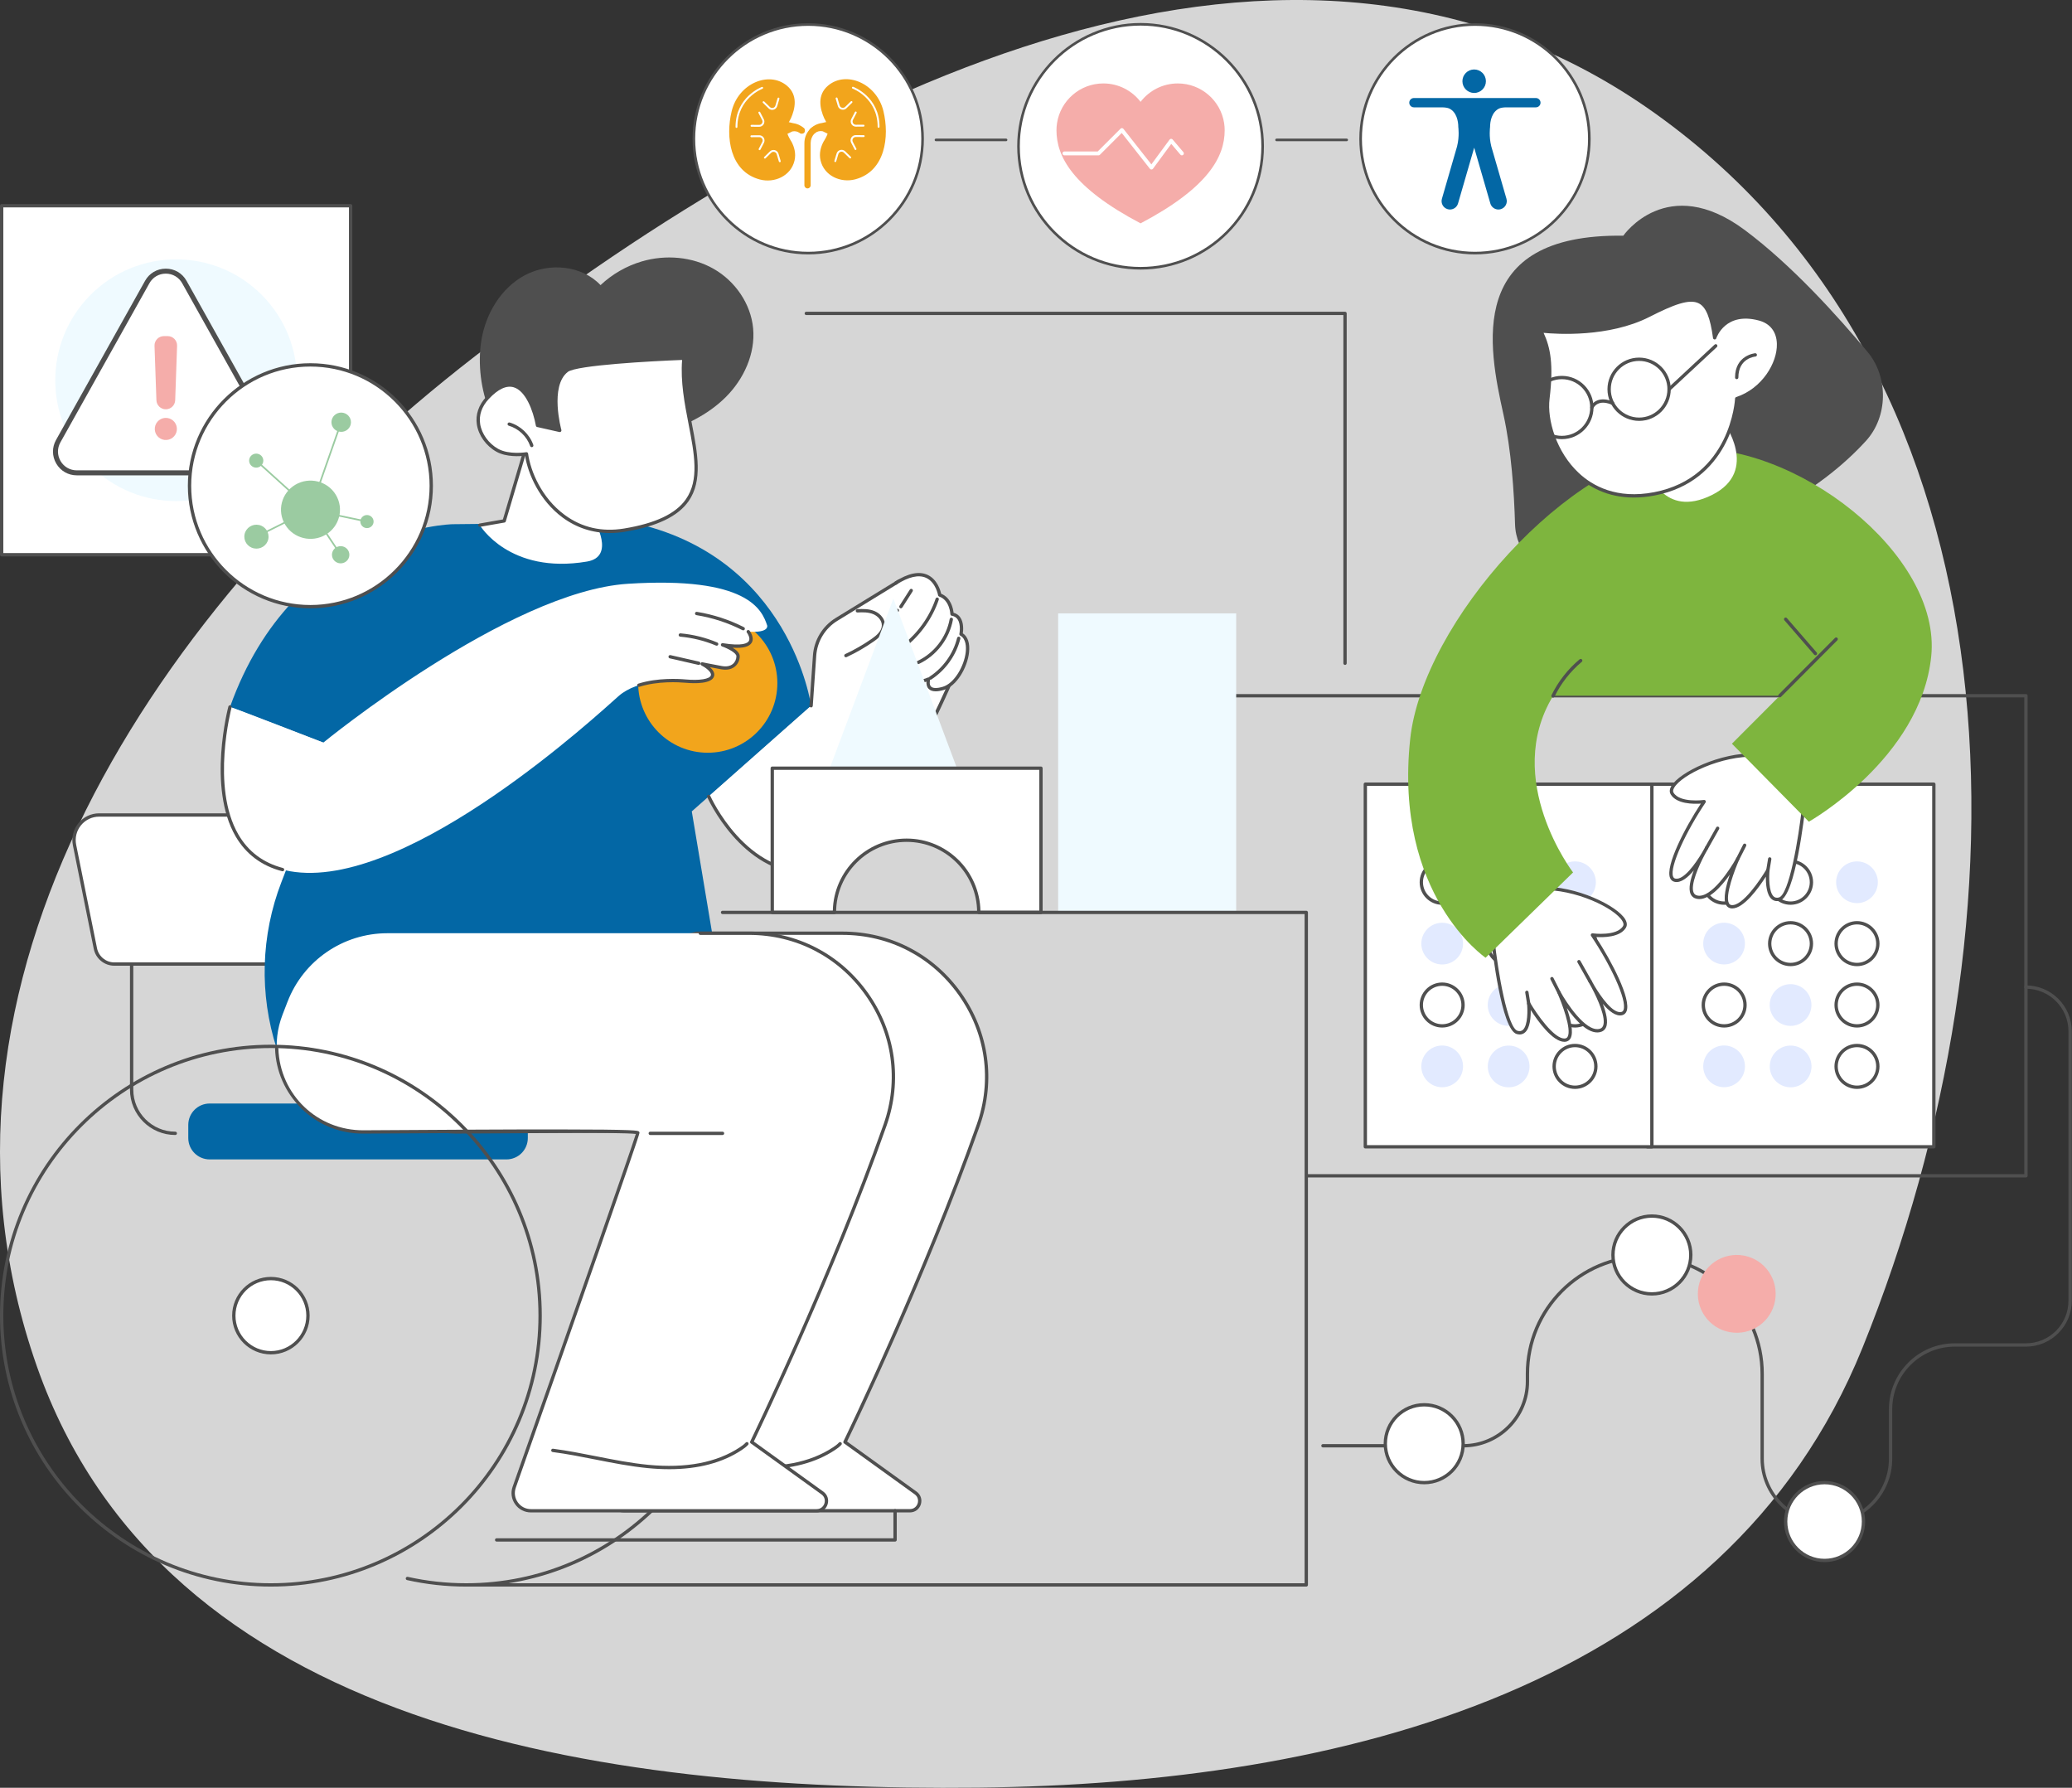 <svg xmlns="http://www.w3.org/2000/svg" width="721" height="622" viewBox="0 0 721 622" fill="none"><rect x="0" y="0" width="721" height="622" fill="#333333" stroke="none"/><path fill-rule="evenodd" clip-rule="evenodd" d="M340.341 621.944C466.701 620.652 600.215 587.263 648.096 468.92C708.199 320.368 705.571 132.087 575.996 39.495C449.837 -50.656 287.973 28.971 165.303 123.925C54.271 209.87 -34.005 342.131 12.84 475.413C57.062 601.233 208.386 623.292 340.341 621.944Z" fill="white" fill-opacity="0.8"></path><g clip-path="url(#clip0_874_10143)"><path d="M122.006 71.578H0.578V193.006H122.006V71.578Z" fill="white"></path><path d="M122.006 193.584H0.578C0.258 193.584 0 193.326 0 193.006V71.578C0 71.258 0.258 71 0.578 71H122.006C122.326 71 122.584 71.258 122.584 71.578V193.006C122.584 193.324 122.326 193.584 122.006 193.584ZM1.157 192.428H121.428V72.156H1.157V192.428Z" fill="#4F4F4F"></path><path d="M91.029 162.028C107.454 145.604 107.454 118.974 91.029 102.55C74.605 86.126 47.976 86.126 31.552 102.55C15.127 118.974 15.127 145.604 31.552 162.028C47.976 178.452 74.605 178.452 91.029 162.028Z" fill="#EFFAFF"></path><path d="M95.13 153.492L64.154 98.125C61.329 93.073 54.056 93.073 51.23 98.125L20.254 153.492C17.492 158.429 21.061 164.513 26.718 164.513H88.669C94.326 164.513 97.893 158.429 95.133 153.492H95.13Z" fill="white"></path><path d="M88.67 165.382H26.718C23.751 165.382 21.083 163.855 19.582 161.295C18.081 158.735 18.05 155.66 19.498 153.071L50.474 97.703C51.956 95.051 54.656 93.469 57.694 93.469C60.732 93.469 63.432 95.051 64.914 97.703L95.89 153.071C97.341 155.66 97.309 158.735 95.806 161.295C94.305 163.855 91.637 165.385 88.67 165.385V165.382ZM57.694 95.204C55.294 95.204 53.16 96.455 51.99 98.549L21.015 153.917C19.871 155.962 19.895 158.393 21.08 160.415C22.266 162.436 24.374 163.645 26.718 163.645H88.67C91.014 163.645 93.122 162.438 94.308 160.415C95.493 158.393 95.519 155.962 94.374 153.917L63.398 98.549C62.225 96.455 60.094 95.204 57.694 95.204Z" fill="#4F4F4F"></path><path d="M61.527 149.707C61.786 147.598 60.287 145.678 58.178 145.418C56.068 145.158 54.148 146.658 53.888 148.767C53.629 150.876 55.128 152.796 57.237 153.056C59.346 153.316 61.267 151.817 61.527 149.707Z" fill="#F5ADAA"></path><path d="M58.354 116.938H57.035C55.184 116.938 53.702 118.472 53.768 120.32L54.428 139.242C54.488 141.003 55.934 142.399 57.695 142.399C59.456 142.399 60.901 141.003 60.962 139.242L61.621 120.32C61.687 118.47 60.205 116.938 58.354 116.938Z" fill="#F5ADAA"></path><path d="M91.274 171.884C98.467 171.884 104.298 166.053 104.298 158.86C104.298 151.667 98.467 145.836 91.274 145.836C84.081 145.836 78.25 151.667 78.25 158.86C78.25 166.053 84.081 171.884 91.274 171.884Z" fill="#F5ADAA"></path><path d="M86.494 164.508C86.271 164.508 86.05 164.424 85.879 164.253C85.54 163.914 85.54 163.365 85.879 163.026L95.526 153.379C95.865 153.04 96.414 153.04 96.753 153.379C97.092 153.718 97.092 154.268 96.753 154.607L87.107 164.253C86.936 164.424 86.715 164.508 86.492 164.508H86.494Z" fill="white"></path><path d="M96.141 164.508C95.917 164.508 95.697 164.424 95.526 164.253L85.879 154.607C85.54 154.268 85.54 153.718 85.879 153.379C86.218 153.04 86.768 153.04 87.107 153.379L96.753 163.026C97.092 163.365 97.092 163.914 96.753 164.253C96.582 164.424 96.361 164.508 96.138 164.508H96.141Z" fill="white"></path><path d="M704.979 409.669H454.838C454.517 409.669 454.259 409.411 454.259 409.091C454.259 408.77 454.517 408.512 454.838 408.512H704.4V242.633H400.051V307.983C400.051 308.301 399.793 308.562 399.473 308.562C399.152 308.562 398.895 308.304 398.895 307.983V242.055C398.895 241.737 399.152 241.477 399.473 241.477H704.976C705.297 241.477 705.554 241.734 705.554 242.055V409.091C705.554 409.409 705.297 409.669 704.976 409.669H704.979Z" fill="#4F4F4F"></path><path d="M672.925 272.836H573.211V398.989H672.925V272.836Z" fill="white"></path><path d="M672.925 399.568H573.211C572.89 399.568 572.633 399.31 572.633 398.989V272.836C572.633 272.518 572.89 272.258 573.211 272.258H672.925C673.246 272.258 673.504 272.515 673.504 272.836V398.989C673.504 399.308 673.246 399.568 672.925 399.568ZM573.787 398.411H672.347V273.414H573.787V398.411Z" fill="#4F4F4F"></path><path d="M607.002 372.668C607.923 368.766 605.506 364.856 601.604 363.935C597.702 363.014 593.792 365.431 592.871 369.333C591.95 373.235 594.366 377.145 598.269 378.066C602.171 378.987 606.081 376.57 607.002 372.668Z" fill="#E2EAFF"></path><path d="M630.257 372.2C630.899 368.242 628.212 364.513 624.254 363.87C620.296 363.228 616.567 365.916 615.925 369.873C615.283 373.831 617.97 377.56 621.928 378.202C625.885 378.845 629.614 376.157 630.257 372.2Z" fill="#E2EAFF"></path><path d="M651.31 376.149C654.145 373.314 654.145 368.717 651.31 365.882C648.475 363.047 643.879 363.047 641.044 365.882C638.208 368.717 638.208 373.314 641.044 376.149C643.879 378.984 648.475 378.984 651.31 376.149Z" fill="white"></path><path d="M646.178 378.856C641.857 378.856 638.34 375.339 638.34 371.018C638.34 366.696 641.857 363.18 646.178 363.18C650.499 363.18 654.016 366.696 654.016 371.018C654.016 375.339 650.499 378.856 646.178 378.856ZM646.178 364.334C642.493 364.334 639.496 367.33 639.496 371.015C639.496 374.7 642.493 377.696 646.178 377.696C649.863 377.696 652.859 374.7 652.859 371.015C652.859 367.33 649.86 364.334 646.178 364.334Z" fill="#4F4F4F"></path><path d="M602.071 356.557C605.908 355.395 608.077 351.342 606.914 347.505C605.752 343.668 601.699 341.499 597.862 342.661C594.025 343.823 591.856 347.876 593.018 351.714C594.181 355.551 598.234 357.719 602.071 356.557Z" fill="white"></path><path d="M599.959 357.504C595.638 357.504 592.121 353.987 592.121 349.666C592.121 345.345 595.638 341.828 599.959 341.828C604.28 341.828 607.797 345.345 607.797 349.666C607.797 353.987 604.28 357.504 599.959 357.504ZM599.959 342.985C596.274 342.985 593.278 345.981 593.278 349.666C593.278 353.351 596.274 356.347 599.959 356.347C603.644 356.347 606.64 353.351 606.64 349.666C606.64 345.981 603.641 342.985 599.959 342.985Z" fill="#4F4F4F"></path><path d="M625.845 356.37C629.55 354.836 631.309 350.589 629.774 346.885C628.24 343.181 623.993 341.422 620.289 342.956C616.585 344.491 614.826 348.737 616.36 352.441C617.895 356.146 622.141 357.905 625.845 356.37Z" fill="#E2EAFF"></path><path d="M647.55 356.798C651.487 356.04 654.064 352.233 653.306 348.296C652.548 344.359 648.742 341.782 644.804 342.54C640.867 343.298 638.29 347.105 639.049 351.042C639.807 354.979 643.613 357.556 647.55 356.798Z" fill="white"></path><path d="M646.178 357.503C641.857 357.503 638.34 353.986 638.34 349.665C638.34 345.344 641.857 341.827 646.178 341.827C650.499 341.827 654.016 345.344 654.016 349.665C654.016 353.986 650.499 357.503 646.178 357.503ZM646.178 342.984C642.493 342.984 639.496 345.98 639.496 349.665C639.496 353.35 642.493 356.347 646.178 356.347C649.863 356.347 652.859 353.35 652.859 349.665C652.859 345.98 649.86 342.984 646.178 342.984Z" fill="#4F4F4F"></path><path d="M606.998 329.957C607.919 326.055 605.502 322.145 601.6 321.224C597.698 320.303 593.788 322.72 592.867 326.622C591.946 330.524 594.363 334.434 598.265 335.355C602.167 336.276 606.077 333.859 606.998 329.957Z" fill="#E2EAFF"></path><path d="M630.257 329.481C630.899 325.523 628.212 321.794 624.254 321.152C620.296 320.509 616.567 323.197 615.925 327.154C615.283 331.112 617.97 334.841 621.928 335.484C625.885 336.126 629.614 333.438 630.257 329.481Z" fill="white"></path><path d="M623.065 336.145C618.743 336.145 615.227 332.628 615.227 328.307C615.227 323.986 618.743 320.469 623.065 320.469C627.386 320.469 630.902 323.986 630.902 328.307C630.902 332.628 627.386 336.145 623.065 336.145ZM623.065 321.625C619.379 321.625 616.383 324.622 616.383 328.307C616.383 331.992 619.379 334.988 623.065 334.988C626.75 334.988 629.746 331.992 629.746 328.307C629.746 324.622 626.747 321.625 623.065 321.625Z" fill="#4F4F4F"></path><path d="M651.31 333.438C654.145 330.603 654.145 326.006 651.31 323.171C648.475 320.336 643.879 320.336 641.044 323.171C638.208 326.006 638.208 330.603 641.044 333.438C643.879 336.273 648.475 336.273 651.31 333.438Z" fill="white"></path><path d="M646.178 336.145C641.857 336.145 638.34 332.628 638.34 328.307C638.34 323.986 641.857 320.469 646.178 320.469C650.499 320.469 654.016 323.986 654.016 328.307C654.016 332.628 650.499 336.145 646.178 336.145ZM646.178 321.625C642.493 321.625 639.496 324.622 639.496 328.307C639.496 331.992 642.493 334.988 646.178 334.988C649.863 334.988 652.859 331.992 652.859 328.307C652.859 324.622 649.86 321.625 646.178 321.625Z" fill="#4F4F4F"></path><path d="M599.959 314.215C603.968 314.215 607.219 310.964 607.219 306.955C607.219 302.946 603.968 299.695 599.959 299.695C595.95 299.695 592.699 302.946 592.699 306.955C592.699 310.964 595.95 314.215 599.959 314.215Z" fill="white"></path><path d="M599.959 314.793C595.638 314.793 592.121 311.276 592.121 306.955C592.121 302.634 595.638 299.117 599.959 299.117C604.28 299.117 607.797 302.634 607.797 306.955C607.797 311.276 604.28 314.793 599.959 314.793ZM599.959 300.271C596.274 300.271 593.278 303.267 593.278 306.952C593.278 310.638 596.274 313.634 599.959 313.634C603.644 313.634 606.64 310.638 606.64 306.952C606.64 303.267 603.641 300.271 599.959 300.271Z" fill="#4F4F4F"></path><path d="M623.068 314.215C627.078 314.215 630.328 310.964 630.328 306.955C630.328 302.946 627.078 299.695 623.068 299.695C619.059 299.695 615.809 302.946 615.809 306.955C615.809 310.964 619.059 314.215 623.068 314.215Z" fill="white"></path><path d="M623.068 314.793C618.747 314.793 615.23 311.276 615.23 306.955C615.23 302.634 618.747 299.117 623.068 299.117C627.39 299.117 630.906 302.634 630.906 306.955C630.906 311.276 627.39 314.793 623.068 314.793ZM623.068 300.271C619.383 300.271 616.387 303.267 616.387 306.952C616.387 310.638 619.383 313.634 623.068 313.634C626.753 313.634 629.75 310.638 629.75 306.952C629.75 303.267 626.751 300.271 623.068 300.271Z" fill="#4F4F4F"></path><path d="M646.182 314.215C650.191 314.215 653.441 310.964 653.441 306.955C653.441 302.946 650.191 299.695 646.182 299.695C642.172 299.695 638.922 302.946 638.922 306.955C638.922 310.964 642.172 314.215 646.182 314.215Z" fill="#E2EAFF"></path><path d="M574.804 272.836H475.09V398.989H574.804V272.836Z" fill="white"></path><path d="M574.808 399.568H475.094C474.773 399.568 474.516 399.31 474.516 398.989V272.836C474.516 272.518 474.773 272.258 475.094 272.258H574.808C575.129 272.258 575.386 272.515 575.386 272.836V398.989C575.386 399.308 575.129 399.568 574.808 399.568ZM475.67 398.411H574.23V273.414H475.67V398.411Z" fill="#4F4F4F"></path><path d="M506.974 376.149C509.809 373.314 509.809 368.717 506.974 365.882C504.139 363.047 499.543 363.047 496.708 365.882C493.873 368.717 493.873 373.314 496.708 376.149C499.543 378.984 504.139 378.984 506.974 376.149Z" fill="#E2EAFF"></path><path d="M532.136 372.2C532.778 368.242 530.091 364.513 526.133 363.87C522.175 363.228 518.446 365.916 517.804 369.873C517.161 373.831 519.849 377.56 523.807 378.202C527.764 378.845 531.493 376.157 532.136 372.2Z" fill="#E2EAFF"></path><path d="M553.193 376.149C556.028 373.314 556.028 368.717 553.193 365.882C550.358 363.047 545.761 363.047 542.926 365.882C540.091 368.717 540.091 373.314 542.926 376.149C545.761 378.984 550.358 378.984 553.193 376.149Z" fill="white"></path><path d="M548.061 378.856C543.739 378.856 540.223 375.339 540.223 371.018C540.223 366.696 543.739 363.18 548.061 363.18C552.382 363.18 555.898 366.696 555.898 371.018C555.898 375.339 552.382 378.856 548.061 378.856ZM548.061 364.334C544.376 364.334 541.379 367.33 541.379 371.015C541.379 374.7 544.376 377.696 548.061 377.696C551.746 377.696 554.742 374.7 554.742 371.015C554.742 367.33 551.743 364.334 548.061 364.334Z" fill="#4F4F4F"></path><path d="M503.21 356.798C507.147 356.04 509.724 352.233 508.966 348.296C508.208 344.359 504.402 341.782 500.465 342.54C496.528 343.298 493.951 347.105 494.709 351.042C495.467 354.979 499.273 357.556 503.21 356.798Z" fill="white"></path><path d="M501.838 357.503C497.517 357.503 494 353.986 494 349.665C494 345.344 497.517 341.827 501.838 341.827C506.159 341.827 509.676 345.344 509.676 349.665C509.676 353.986 506.159 357.503 501.838 357.503ZM501.838 342.984C498.153 342.984 495.157 345.98 495.157 349.665C495.157 353.35 498.156 356.347 501.838 356.347C505.52 356.347 508.519 353.35 508.519 349.665C508.519 345.98 505.523 342.984 501.838 342.984Z" fill="#4F4F4F"></path><path d="M527.728 356.37C531.432 354.836 533.191 350.589 531.657 346.885C530.123 343.181 525.876 341.422 522.172 342.956C518.468 344.491 516.709 348.737 518.243 352.441C519.777 356.146 524.024 357.905 527.728 356.37Z" fill="#E2EAFF"></path><path d="M549.429 356.798C553.366 356.04 555.943 352.233 555.185 348.296C554.427 344.359 550.62 341.782 546.683 342.54C542.746 343.298 540.169 347.105 540.927 351.042C541.686 354.979 545.492 357.556 549.429 356.798Z" fill="white"></path><path d="M548.061 357.503C543.739 357.503 540.223 353.986 540.223 349.665C540.223 345.344 543.739 341.827 548.061 341.827C552.382 341.827 555.898 345.344 555.898 349.665C555.898 353.986 552.382 357.503 548.061 357.503ZM548.061 342.984C544.376 342.984 541.379 345.98 541.379 349.665C541.379 353.35 544.376 356.347 548.061 356.347C551.746 356.347 554.742 353.35 554.742 349.665C554.742 345.98 551.743 342.984 548.061 342.984Z" fill="#4F4F4F"></path><path d="M506.974 333.438C509.809 330.603 509.809 326.006 506.974 323.171C504.139 320.336 499.543 320.336 496.708 323.171C493.873 326.006 493.873 330.603 496.708 333.438C499.543 336.273 504.139 336.273 506.974 333.438Z" fill="#E2EAFF"></path><path d="M532.136 329.481C532.778 325.523 530.091 321.794 526.133 321.152C522.175 320.509 518.446 323.197 517.804 327.154C517.161 331.112 519.849 334.841 523.807 335.484C527.764 336.126 531.493 333.438 532.136 329.481Z" fill="white"></path><path d="M524.951 336.145C520.63 336.145 517.113 332.628 517.113 328.307C517.113 323.986 520.63 320.469 524.951 320.469C529.272 320.469 532.789 323.986 532.789 328.307C532.789 332.628 529.272 336.145 524.951 336.145ZM524.951 321.625C521.266 321.625 518.27 324.622 518.27 328.307C518.27 331.992 521.269 334.988 524.951 334.988C528.634 334.988 531.633 331.992 531.633 328.307C531.633 324.622 528.636 321.625 524.951 321.625Z" fill="#4F4F4F"></path><path d="M553.193 333.438C556.028 330.603 556.028 326.006 553.193 323.171C550.358 320.336 545.761 320.336 542.926 323.171C540.091 326.006 540.091 330.603 542.926 333.438C545.761 336.273 550.358 336.273 553.193 333.438Z" fill="white"></path><path d="M548.061 336.145C543.739 336.145 540.223 332.628 540.223 328.307C540.223 323.986 543.739 320.469 548.061 320.469C552.382 320.469 555.898 323.986 555.898 328.307C555.898 332.628 552.382 336.145 548.061 336.145ZM548.061 321.625C544.376 321.625 541.379 324.622 541.379 328.307C541.379 331.992 544.376 334.988 548.061 334.988C551.746 334.988 554.742 331.992 554.742 328.307C554.742 324.622 551.743 321.625 548.061 321.625Z" fill="#4F4F4F"></path><path d="M501.842 314.215C505.851 314.215 509.101 310.964 509.101 306.955C509.101 302.946 505.851 299.695 501.842 299.695C497.832 299.695 494.582 302.946 494.582 306.955C494.582 310.964 497.832 314.215 501.842 314.215Z" fill="white"></path><path d="M501.842 314.793C497.521 314.793 494.004 311.276 494.004 306.955C494.004 302.634 497.521 299.117 501.842 299.117C506.163 299.117 509.68 302.634 509.68 306.955C509.68 311.276 506.163 314.793 501.842 314.793ZM501.842 300.271C498.157 300.271 495.16 303.267 495.16 306.952C495.16 310.638 498.159 313.634 501.842 313.634C505.524 313.634 508.523 310.638 508.523 306.952C508.523 303.267 505.527 300.271 501.842 300.271Z" fill="#4F4F4F"></path><path d="M524.951 314.215C528.96 314.215 532.211 310.964 532.211 306.955C532.211 302.946 528.96 299.695 524.951 299.695C520.942 299.695 517.691 302.946 517.691 306.955C517.691 310.964 520.942 314.215 524.951 314.215Z" fill="white"></path><path d="M524.951 314.793C520.63 314.793 517.113 311.276 517.113 306.955C517.113 302.634 520.63 299.117 524.951 299.117C529.272 299.117 532.789 302.634 532.789 306.955C532.789 311.276 529.272 314.793 524.951 314.793ZM524.951 300.271C521.266 300.271 518.27 303.267 518.27 306.952C518.27 310.638 521.269 313.634 524.951 313.634C528.634 313.634 531.633 310.638 531.633 306.952C531.633 303.267 528.636 300.271 524.951 300.271Z" fill="#4F4F4F"></path><path d="M548.06 314.215C552.07 314.215 555.32 310.964 555.32 306.955C555.32 302.946 552.07 299.695 548.06 299.695C544.051 299.695 540.801 302.946 540.801 306.955C540.801 310.964 544.051 314.215 548.06 314.215Z" fill="#E2EAFF"></path><path d="M649.305 153.392C634.838 169.284 604.296 191.61 543.882 198.709C535.156 199.734 527.473 192.227 527.194 182.41C526.876 171.195 525.891 156.56 523.17 144.264C517.937 120.608 509.863 81.248 564.862 82.007C564.862 82.007 580.089 59.928 607.109 80.02C623.358 92.103 639.543 110.047 649.865 122.438C657.193 131.232 656.975 144.974 649.308 153.395L649.305 153.392Z" fill="#4F4F4F"></path><path d="M519.43 326.523C519.43 326.523 522.778 357.835 527.962 359.215C533.147 360.595 531.946 349.151 531.946 349.151C531.946 349.151 539.703 362.446 544.665 361.875C549.628 361.305 542.449 345.251 542.449 345.251C542.449 345.251 550.303 359.738 556.522 358.571C562.741 357.404 553.281 341.403 553.281 341.403C553.281 341.403 559.697 353.738 564.32 352.647C568.944 351.556 560.935 335.384 554.13 325.306C554.13 325.306 562.869 326.518 565.285 322.468C567.703 318.417 550.692 308.629 536.16 309.094C521.63 309.559 519.43 326.521 519.43 326.521V326.523Z" fill="white"></path><path d="M544.356 362.469C540.261 362.469 535.031 355.112 532.652 351.401C532.694 353.909 532.434 357.696 530.644 359.226C529.874 359.883 528.922 360.07 527.813 359.773C522.401 358.332 519.2 329.83 518.856 326.584C518.85 326.539 518.85 326.492 518.856 326.447C518.879 326.273 521.289 308.992 536.14 308.516C548.451 308.124 562.737 315.1 565.544 319.863C566.351 321.235 566.117 322.197 565.781 322.764C563.746 326.171 557.872 326.176 555.285 325.997C560.923 334.577 567.647 347.64 566.012 351.819C565.723 352.555 565.184 353.033 564.453 353.207C562.253 353.725 559.811 351.727 557.73 349.243C558.915 352.337 559.698 355.567 558.844 357.452C558.432 358.358 557.667 358.942 556.628 359.136C552.62 359.888 548.157 354.871 545.211 350.712C546.514 354.539 547.676 359.213 546.493 361.286C546.112 361.957 545.502 362.356 544.732 362.446C544.609 362.459 544.483 362.467 544.359 362.467L544.356 362.469ZM531.945 348.57C532.145 348.57 532.339 348.675 532.444 348.857C534.55 352.463 540.84 361.723 544.598 361.297C545.006 361.25 545.287 361.066 545.487 360.716C546.977 358.101 543.418 348.836 541.92 345.484C541.794 345.201 541.912 344.867 542.193 344.73C542.472 344.591 542.808 344.701 542.958 344.972C545.087 348.899 551.671 358.892 556.416 358.001C557.094 357.875 557.533 357.549 557.79 356.976C558.986 354.34 556.006 347.674 553.898 343.694C553.314 342.701 552.915 341.949 552.77 341.668C552.625 341.389 552.728 341.048 553.001 340.895C553.275 340.743 553.619 340.837 553.779 341.106C553.845 341.219 554.258 341.92 554.828 342.99C557.099 346.843 561.283 352.768 564.185 352.082C564.545 351.998 564.784 351.78 564.934 351.398C566.277 347.966 560.182 335.302 553.648 325.629C553.519 325.44 553.516 325.193 553.637 325.001C553.758 324.807 553.984 324.704 554.208 324.733C554.292 324.746 562.595 325.845 564.787 322.173C565.045 321.739 564.966 321.161 564.548 320.451C561.88 315.923 548.123 309.286 536.177 309.672C522.619 310.106 520.193 325.235 520.009 326.531C521.292 338.49 524.62 357.728 528.108 358.655C528.838 358.85 529.419 358.747 529.89 358.345C531.724 356.776 531.58 351.217 531.369 349.209C531.34 348.938 531.506 348.683 531.764 348.599C531.824 348.581 531.885 348.57 531.945 348.57Z" fill="#4F4F4F"></path><path d="M553.279 341.979C553.077 341.979 552.882 341.873 552.774 341.684L548.926 334.856C548.769 334.577 548.869 334.225 549.147 334.067C549.426 333.909 549.778 334.009 549.936 334.288L553.784 341.116C553.941 341.395 553.842 341.747 553.563 341.905C553.474 341.955 553.376 341.979 553.279 341.979Z" fill="#4F4F4F"></path><path d="M542.447 345.823C542.236 345.823 542.031 345.707 541.932 345.507L539.516 340.747C539.371 340.463 539.484 340.114 539.771 339.969C540.055 339.825 540.404 339.938 540.549 340.224L542.964 344.984C543.109 345.268 542.996 345.618 542.71 345.762C542.625 345.804 542.536 345.825 542.449 345.825L542.447 345.823Z" fill="#4F4F4F"></path><path d="M531.945 349.73C531.666 349.73 531.422 349.527 531.374 349.243L530.738 345.343C530.686 345.027 530.901 344.73 531.217 344.68C531.537 344.625 531.829 344.843 531.882 345.159L532.518 349.059C532.57 349.375 532.355 349.672 532.039 349.722C532.008 349.727 531.976 349.73 531.945 349.73Z" fill="#4F4F4F"></path><path d="M627.698 280.114C627.698 280.114 624.35 311.427 619.166 312.807C613.98 314.186 615.182 302.742 615.182 302.742C615.182 302.742 607.425 316.037 602.463 315.466C597.5 314.896 604.679 298.842 604.679 298.842C604.679 298.842 596.825 313.33 590.606 312.165C584.387 310.998 593.847 294.996 593.847 294.996C593.847 294.996 587.431 307.332 582.808 306.241C578.184 305.15 586.193 288.977 592.998 278.9C592.998 278.9 584.258 280.112 581.843 276.061C579.425 272.011 596.436 262.223 610.968 262.688C625.498 263.153 627.698 280.114 627.698 280.114Z" fill="white"></path><path d="M602.77 316.06C602.643 316.06 602.52 316.052 602.396 316.039C601.626 315.95 601.016 315.55 600.635 314.88C599.453 312.806 600.614 308.133 601.918 304.306C598.972 308.464 594.503 313.482 590.5 312.73C589.462 312.535 588.697 311.952 588.284 311.045C587.43 309.161 588.213 305.93 589.399 302.837C587.317 305.32 584.883 307.323 582.675 306.8C581.942 306.627 581.403 306.148 581.117 305.412C579.482 301.233 586.205 288.17 591.843 279.591C589.254 279.77 583.382 279.764 581.348 276.358C581.009 275.79 580.775 274.828 581.585 273.456C584.389 268.694 598.661 261.72 610.989 262.109C625.839 262.585 628.249 279.867 628.273 280.04C628.278 280.085 628.281 280.13 628.273 280.177C627.926 283.423 624.727 311.926 619.315 313.366C618.206 313.66 617.255 313.476 616.485 312.819C614.695 311.29 614.435 307.502 614.477 304.995C612.098 308.706 606.867 316.063 602.772 316.063L602.77 316.06ZM604.678 298.261C604.765 298.261 604.851 298.279 604.933 298.321C605.211 298.458 605.332 298.791 605.206 299.075C603.708 302.424 600.149 311.692 601.642 314.307C601.842 314.657 602.123 314.843 602.53 314.888C606.302 315.329 612.579 306.054 614.684 302.448C614.821 302.211 615.105 302.103 615.362 302.19C615.623 302.274 615.785 302.529 615.757 302.8C615.546 304.811 615.404 310.372 617.236 311.939C617.707 312.341 618.288 312.441 619.018 312.246C622.509 311.316 625.834 292.079 627.117 280.122C626.933 278.826 624.507 263.697 610.949 263.263C599.016 262.879 585.246 269.511 582.578 274.042C582.16 274.752 582.081 275.33 582.339 275.764C584.531 279.436 592.837 278.337 592.921 278.324C593.147 278.295 593.37 278.398 593.491 278.592C593.612 278.787 593.607 279.031 593.481 279.22C586.947 288.893 580.854 301.557 582.194 304.989C582.344 305.37 582.581 305.589 582.943 305.673C585.84 306.348 590.03 300.437 592.301 296.581C592.871 295.514 593.284 294.809 593.352 294.696C593.512 294.428 593.857 294.334 594.13 294.486C594.403 294.639 594.506 294.98 594.361 295.259C594.214 295.54 593.817 296.292 593.234 297.285C591.123 301.267 588.145 307.931 589.341 310.567C589.601 311.14 590.038 311.466 590.716 311.592C595.473 312.48 602.042 302.49 604.171 298.563C604.276 298.371 604.473 298.261 604.68 298.261H604.678Z" fill="#4F4F4F"></path><path d="M593.848 295.571C593.751 295.571 593.653 295.547 593.564 295.498C593.285 295.34 593.188 294.988 593.343 294.709L597.191 287.88C597.346 287.602 597.699 287.505 597.98 287.66C598.258 287.817 598.356 288.17 598.201 288.448L594.353 295.277C594.247 295.466 594.05 295.571 593.848 295.571Z" fill="#4F4F4F"></path><path d="M604.679 299.418C604.59 299.418 604.503 299.397 604.419 299.355C604.135 299.211 604.019 298.864 604.164 298.577L606.579 293.817C606.724 293.533 607.071 293.418 607.357 293.562C607.641 293.707 607.757 294.054 607.612 294.34L605.197 299.1C605.094 299.3 604.892 299.416 604.682 299.416L604.679 299.418Z" fill="#4F4F4F"></path><path d="M615.182 303.315C615.15 303.315 615.119 303.315 615.087 303.307C614.772 303.254 614.559 302.957 614.609 302.645L615.245 298.744C615.297 298.429 615.592 298.213 615.91 298.266C616.225 298.318 616.438 298.615 616.388 298.928L615.752 302.829C615.705 303.113 615.46 303.315 615.182 303.315Z" fill="#4F4F4F"></path><path d="M540.47 242.05H619.333L602.666 258.753L629.428 285.886C629.428 285.886 668.297 263.994 672.009 228.405C675.72 192.819 624.345 153.033 585.363 156.166C546.381 159.297 495.064 216.341 490.708 257.145C484.915 311.413 516.948 333.214 516.948 333.214L547.382 303.539C547.382 303.539 522.681 271.28 540.467 242.05H540.47Z" fill="#7EB53E"></path><path d="M631.718 227.969C631.558 227.969 631.395 227.901 631.282 227.769L620.926 215.815C620.719 215.573 620.742 215.208 620.984 215C621.226 214.793 621.588 214.816 621.799 215.058L632.155 227.012C632.362 227.254 632.339 227.619 632.097 227.827C631.987 227.922 631.852 227.969 631.718 227.969Z" fill="#4F4F4F"></path><path d="M619.332 242.631C619.185 242.631 619.037 242.576 618.924 242.463C618.698 242.237 618.696 241.872 618.924 241.646L638.53 221.943C638.756 221.717 639.121 221.717 639.347 221.943C639.573 222.169 639.576 222.534 639.347 222.76L619.742 242.463C619.629 242.576 619.482 242.634 619.332 242.634V242.631Z" fill="#4F4F4F"></path><path d="M540.403 242.708C540.318 242.708 540.232 242.689 540.15 242.65C539.864 242.51 539.743 242.164 539.882 241.877C542.206 237.104 545.591 232.783 549.67 229.384C549.915 229.179 550.28 229.213 550.485 229.458C550.69 229.702 550.656 230.068 550.412 230.273C546.458 233.566 543.178 237.756 540.926 242.384C540.826 242.589 540.621 242.71 540.405 242.71L540.403 242.708Z" fill="#4F4F4F"></path><path d="M599.617 146.672C599.617 146.672 612.562 163.864 595.674 172.236C578.787 180.607 573.664 163.967 573.664 163.967L599.617 146.672Z" fill="white"></path><path d="M536.156 115.113C536.156 115.113 557.483 117.978 573.661 109.759C589.839 101.54 594.515 101.747 596.654 117.526C596.654 117.526 599.895 107.643 612.217 110.957C624.539 114.272 618.547 134.003 604.332 138.69C604.332 138.69 603.131 166.514 575.706 171.808C548.281 177.102 537.05 151.727 538.627 138.69C540.204 125.653 538.648 120.089 536.156 115.11V115.113Z" fill="white"></path><path d="M568.545 173.105C559.075 173.105 552.612 169.165 548.622 165.446C540.474 157.852 537.141 146.206 538.056 138.625C539.551 126.261 538.24 120.563 535.643 115.374C535.548 115.182 535.564 114.954 535.69 114.78C535.814 114.607 536.024 114.515 536.237 114.544C536.45 114.573 557.577 117.288 573.405 109.248C582.182 104.79 587.993 102.59 591.72 104.545C594.356 105.928 595.92 109.182 596.961 115.606C598.625 112.809 603.001 107.883 612.377 110.404C616.753 111.582 619.337 114.93 619.468 119.593C619.66 126.519 614.151 135.871 604.891 139.119C604.597 142.581 601.577 167.409 575.826 172.379C573.227 172.881 570.803 173.105 568.553 173.105H568.545ZM537.133 115.805C539.52 120.947 540.645 126.85 539.204 138.765C538.321 146.053 541.546 157.269 549.411 164.599C554.155 169.023 562.547 173.765 575.6 171.244C602.268 166.098 603.748 138.943 603.758 138.67C603.769 138.431 603.926 138.221 604.155 138.147C613.134 135.187 618.49 126.227 618.306 119.624C618.191 115.448 615.975 112.57 612.072 111.521C600.446 108.393 597.334 117.33 597.208 117.711C597.124 117.966 596.869 118.129 596.606 118.105C596.338 118.082 596.123 117.874 596.086 117.608C595.116 110.464 593.649 106.864 591.179 105.568C587.893 103.846 582.366 105.991 573.926 110.278C559.819 117.443 541.654 116.244 537.131 115.805H537.133Z" fill="#4F4F4F"></path><path d="M543.487 152.794C537.415 152.794 532.477 147.856 532.477 141.784C532.477 135.712 537.415 130.773 543.487 130.773C549.559 130.773 554.497 135.712 554.497 141.784C554.497 147.856 549.559 152.794 543.487 152.794ZM543.487 131.93C538.054 131.93 533.633 136.351 533.633 141.784C533.633 147.217 538.054 151.638 543.487 151.638C548.92 151.638 553.341 147.217 553.341 141.784C553.341 136.351 548.92 131.93 543.487 131.93Z" fill="#4F4F4F"></path><path d="M570.366 146.435C564.294 146.435 559.355 141.496 559.355 135.424C559.355 129.353 564.294 124.414 570.366 124.414C576.438 124.414 581.376 129.353 581.376 135.424C581.376 141.496 576.438 146.435 570.366 146.435ZM570.366 125.571C564.933 125.571 560.512 129.992 560.512 135.424C560.512 140.857 564.933 145.278 570.366 145.278C575.799 145.278 580.22 140.857 580.22 135.424C580.22 129.992 575.799 125.571 570.366 125.571Z" fill="#4F4F4F"></path><path d="M553.922 142.357C553.846 142.357 553.773 142.342 553.699 142.313C553.405 142.189 553.265 141.85 553.389 141.556C553.415 141.493 554.043 140.034 555.789 139.324C557.326 138.699 559.206 138.848 561.374 139.768C561.668 139.892 561.805 140.234 561.681 140.525C561.555 140.82 561.216 140.956 560.925 140.833C559.05 140.036 557.468 139.889 556.228 140.394C554.942 140.917 554.461 141.989 554.459 142C554.367 142.221 554.151 142.355 553.925 142.355L553.922 142.357Z" fill="#4F4F4F"></path><path d="M580.801 136.002C580.646 136.002 580.491 135.939 580.378 135.818C580.16 135.584 580.173 135.219 580.407 135.001L596.637 119.898C596.871 119.679 597.237 119.693 597.455 119.927C597.673 120.16 597.66 120.526 597.426 120.744L581.196 135.847C581.082 135.949 580.943 136.002 580.801 136.002Z" fill="#4F4F4F"></path><path d="M604.332 131.926C604.014 131.926 603.754 131.669 603.754 131.348C603.749 123.558 610.677 122.906 610.746 122.9C611.061 122.874 611.342 123.111 611.368 123.429C611.395 123.747 611.158 124.025 610.84 124.052C610.596 124.073 604.902 124.643 604.908 131.346C604.908 131.666 604.65 131.924 604.33 131.924L604.332 131.926Z" fill="#4F4F4F"></path><path d="M162.236 552.004C155.289 552.004 148.361 551.244 141.64 549.746C141.327 549.677 141.133 549.367 141.201 549.055C141.27 548.742 141.58 548.547 141.89 548.616C148.527 550.095 155.374 550.844 162.234 550.844C213.572 550.844 255.34 509.076 255.34 457.738C255.34 419.2 231.122 384.179 195.073 370.588C194.774 370.475 194.624 370.141 194.737 369.844C194.85 369.544 195.184 369.392 195.481 369.507C213.222 376.197 228.394 387.962 239.357 403.53C250.57 419.453 256.494 438.196 256.494 457.738C256.494 509.715 214.208 552.001 162.231 552.001L162.236 552.004Z" fill="#4F4F4F"></path><path d="M123.52 335.411H39.773C36.577 335.411 33.825 333.158 33.194 330.025L25.937 294.018C24.846 288.604 28.986 283.547 34.508 283.547H105.57C114.701 283.547 122.565 289.984 124.371 298.936L130.104 327.373C130.942 331.529 127.764 335.411 123.525 335.411H123.52Z" fill="white"></path><path d="M123.519 335.989H39.773C36.317 335.989 33.31 333.529 32.626 330.138L25.369 294.132C24.815 291.38 25.516 288.557 27.293 286.386C29.07 284.215 31.698 282.969 34.506 282.969H105.567C114.938 282.969 123.083 289.634 124.934 298.821L130.666 327.258C131.1 329.41 130.55 331.618 129.16 333.316C127.77 335.014 125.714 335.989 123.519 335.989ZM34.508 284.128C32.051 284.128 29.748 285.219 28.189 287.122C26.634 289.025 26.018 291.498 26.505 293.908L33.762 329.915C34.337 332.767 36.866 334.838 39.776 334.838H123.522C125.37 334.838 127.099 334.018 128.269 332.588C129.439 331.158 129.901 329.3 129.536 327.491L123.803 299.055C122.061 290.407 114.394 284.131 105.57 284.131H34.508V284.128Z" fill="#4F4F4F"></path><path d="M109.195 375.282C108.875 375.282 108.617 375.024 108.617 374.704V335.414C108.617 335.096 108.875 334.836 109.195 334.836C109.516 334.836 109.774 335.094 109.774 335.414V374.704C109.774 375.022 109.516 375.282 109.195 375.282Z" fill="#4F4F4F"></path><path d="M72.957 403.383H176.227C180.337 403.383 183.668 400.051 183.668 395.942V391.376C183.668 387.267 180.337 383.935 176.227 383.935H72.957C68.847 383.935 65.515 387.267 65.515 391.376V395.942C65.515 400.051 68.847 403.383 72.957 403.383Z" fill="#0367A5"></path><path d="M96.299 364.861L249.372 334.025L240.722 282.3L282.243 245.555C282.243 245.555 275.165 193.473 219.576 181.727L157.493 182.381C157.493 182.381 102.41 183.343 80.031 245.96L116.148 259.748L97.933 306.873C90.755 325.443 90.177 345.916 96.299 364.861Z" fill="#0367A5"></path><path d="M246.612 277.084L251.128 284.394C251.128 284.394 262.051 305.24 283.257 303.261C304.463 301.279 333 232.16 333 232.16L312.843 202.156L291.085 215.498C286.653 218.216 283.807 222.91 283.449 228.096L282.24 245.557L246.609 277.087L246.612 277.084Z" fill="white"></path><path d="M280.669 303.958C258.033 303.958 246.205 277.598 246.084 277.322C245.955 277.03 246.089 276.688 246.381 276.559C246.673 276.431 247.015 276.565 247.143 276.856C247.267 277.135 259.689 304.783 283.208 302.688C303.152 300.912 330.32 237.065 332.349 232.229L312.675 202.943L291.39 215.993C287.127 218.608 284.375 223.147 284.031 228.136L282.822 245.597C282.798 245.915 282.514 246.154 282.204 246.133C281.886 246.112 281.644 245.836 281.668 245.515L282.877 228.055C283.247 222.693 286.204 217.814 290.788 215.005L312.546 201.663C312.809 201.502 313.156 201.576 313.327 201.834L333.484 231.837C333.592 231.997 333.613 232.202 333.539 232.381C332.37 235.22 304.632 301.939 283.313 303.837C282.419 303.916 281.536 303.955 280.674 303.955L280.669 303.958Z" fill="#4F4F4F"></path><path d="M294.353 228.673C294.135 228.673 293.927 228.549 293.828 228.339C293.693 228.05 293.817 227.705 294.106 227.571C297.318 226.068 300.425 224.281 303.334 222.257C304.927 221.15 306.767 219.628 306.849 217.665C306.925 215.838 305.398 214.332 303.944 213.707C302.183 212.95 300.149 212.992 298.38 213.094C298.08 213.11 297.789 212.868 297.77 212.55C297.752 212.232 297.996 211.959 298.314 211.94C300.215 211.832 302.412 211.788 304.402 212.645C306.609 213.596 308.089 215.68 308.005 217.715C307.903 220.186 305.808 221.947 303.997 223.206C301.032 225.266 297.87 227.088 294.598 228.618C294.519 228.654 294.435 228.673 294.353 228.673Z" fill="#4F4F4F"></path><path d="M312.365 202.518L312.262 212.39C312.262 212.39 302.679 228.865 313.729 225.153C313.729 225.153 309.965 233.67 318.725 230.931C318.725 230.931 316.17 239.344 323.131 236.248C323.131 236.248 321.448 241.468 328.198 239.51C334.948 237.549 339.747 223.519 334.406 220.635C334.406 220.635 335.684 214.39 331.276 213.665C331.276 213.665 331.097 208.387 327 207.012C327 207.012 325.265 194.312 312.367 202.52L312.365 202.518Z" fill="white"></path><path d="M325.592 240.524C324.512 240.524 323.689 240.235 323.132 239.662C322.423 238.931 322.325 237.924 322.383 237.162C320.767 237.701 319.537 237.611 318.714 236.886C317.358 235.69 317.634 233.175 317.928 231.755C315.649 232.307 314.038 232.076 313.131 231.059C311.933 229.716 312.379 227.4 312.803 226.025C310.773 226.517 309.338 226.267 308.529 225.274C306.019 222.193 311.17 213.122 311.767 212.097C311.927 211.821 312.282 211.727 312.558 211.89C312.834 212.05 312.926 212.405 312.766 212.681C310.671 216.284 307.911 222.69 309.425 224.545C310.19 225.484 312.09 225.095 313.549 224.606C313.767 224.532 314.006 224.595 314.159 224.764C314.314 224.932 314.353 225.176 314.261 225.387C313.836 226.356 312.955 229.127 313.993 230.289C314.685 231.064 316.262 231.096 318.556 230.378C318.761 230.315 318.985 230.367 319.134 230.52C319.287 230.67 319.342 230.893 319.282 231.098C318.987 232.071 318.393 235.059 319.481 236.019C320.241 236.689 321.76 236.226 322.898 235.719C323.106 235.627 323.35 235.664 323.519 235.816C323.689 235.969 323.753 236.208 323.684 236.423C323.542 236.873 323.314 238.19 323.965 238.857C324.602 239.509 326.01 239.543 328.04 238.952C332.129 237.764 335.544 231.616 336.054 226.84C336.23 225.195 336.214 222.264 334.135 221.142C333.911 221.021 333.793 220.766 333.843 220.519C333.848 220.487 334.474 217.302 333.204 215.462C332.734 214.781 332.074 214.379 331.183 214.232C330.912 214.187 330.71 213.956 330.699 213.682C330.699 213.632 330.479 208.786 326.817 207.558C326.615 207.49 326.465 207.314 326.431 207.103C326.423 207.059 325.637 202.548 322.223 201.026C319.652 199.88 316.222 200.658 312.03 203.334C311.759 203.505 311.402 203.426 311.231 203.158C311.06 202.89 311.139 202.533 311.407 202.359C315.954 199.46 319.757 198.656 322.701 199.975C326.134 201.51 327.24 205.4 327.503 206.58C330.962 207.952 331.675 211.845 331.819 213.188C332.807 213.446 333.591 213.99 334.158 214.81C335.417 216.639 335.189 219.325 335.044 220.343C336.771 221.502 337.539 223.833 337.205 226.964C336.645 232.213 332.96 238.728 328.363 240.064C327.306 240.371 326.384 240.524 325.595 240.524H325.592Z" fill="#4F4F4F"></path><path d="M313.487 211.647C313.379 211.647 313.274 211.618 313.177 211.555C312.908 211.384 312.83 211.026 313 210.756L316.591 205.134C316.762 204.865 317.119 204.787 317.39 204.957C317.658 205.128 317.737 205.486 317.566 205.756L313.976 211.379C313.865 211.552 313.679 211.647 313.487 211.647Z" fill="#4F4F4F"></path><path d="M314.617 225.275C314.446 225.275 314.275 225.199 314.162 225.055C313.965 224.802 314.01 224.44 314.259 224.242C319.437 220.179 323.456 214.507 325.575 208.275C325.677 207.973 326.006 207.81 326.308 207.915C326.61 208.02 326.773 208.346 326.671 208.648C324.481 215.09 320.328 220.952 314.974 225.152C314.869 225.236 314.743 225.275 314.617 225.275Z" fill="#4F4F4F"></path><path d="M319.504 231.059C319.286 231.059 319.078 230.935 318.981 230.725C318.844 230.436 318.97 230.092 319.26 229.958C325.037 227.248 329.329 221.662 330.459 215.383C330.514 215.068 330.814 214.86 331.13 214.915C331.445 214.97 331.653 215.273 331.597 215.585C330.401 222.23 325.865 228.139 319.751 231.004C319.672 231.04 319.588 231.059 319.507 231.059H319.504Z" fill="#4F4F4F"></path><path d="M323.779 236.481C323.59 236.481 323.406 236.389 323.293 236.219C323.12 235.95 323.193 235.593 323.461 235.42C328.19 232.336 331.688 227.427 333.052 221.946C333.131 221.636 333.444 221.447 333.754 221.526C334.064 221.602 334.251 221.917 334.175 222.227C332.74 227.986 329.062 233.149 324.092 236.389C323.995 236.452 323.884 236.484 323.777 236.484L323.779 236.481Z" fill="#4F4F4F"></path><path d="M246.281 261.89C259.656 261.89 270.499 251.047 270.499 237.671C270.499 224.296 259.656 213.453 246.281 213.453C232.905 213.453 222.062 224.296 222.062 237.671C222.062 251.047 232.905 261.89 246.281 261.89Z" fill="#F2A51C"></path><path d="M80.031 245.956C80.627 245.956 112.505 258.365 112.505 258.365C112.505 258.365 176.793 205.775 218.498 203.108C260.203 200.442 265.163 212.157 266.961 217.635C266.961 217.635 267.81 220.274 260.371 219.759C260.371 219.759 265.723 226.656 251.424 224.337C251.424 224.337 256.831 226.256 256.831 228.304C256.831 230.351 255.183 233.032 251.08 232.288C246.98 231.542 244.33 230.974 244.33 230.974C244.33 230.974 248.475 233.071 247.926 235.085C247.377 237.098 242.69 237.337 238.453 236.951C234.216 236.567 222.025 236.199 215.226 242.203C208.429 248.206 143.362 308.504 102.714 303.387C65.8 298.737 80.028 245.953 80.028 245.953L80.031 245.956Z" fill="white"></path><path d="M222.298 238.979C222.054 238.979 221.825 238.822 221.746 238.577C221.649 238.272 221.817 237.949 222.122 237.852C228.833 235.72 236.36 236.188 238.508 236.385C243.452 236.835 247.011 236.254 247.371 234.942C247.691 233.77 245.286 232.117 244.072 231.502C243.812 231.37 243.691 231.068 243.788 230.792C243.885 230.519 244.169 230.361 244.453 230.419C244.479 230.424 247.142 230.994 251.185 231.728C252.775 232.017 254.099 231.767 255.014 231.005C255.79 230.358 256.252 229.352 256.252 228.313C256.252 227.183 253.314 225.632 251.229 224.891C250.948 224.791 250.788 224.492 250.861 224.202C250.935 223.913 251.227 223.729 251.513 223.774C258.352 224.883 260.132 223.779 260.581 223.022C261.141 222.084 260.284 220.607 259.908 220.118C259.714 219.866 259.761 219.503 260.013 219.308C260.266 219.114 260.628 219.159 260.823 219.411C260.899 219.508 262.65 221.803 261.577 223.611C260.744 225.015 258.557 225.59 254.938 225.348C256.239 226.137 257.406 227.162 257.406 228.311C257.406 229.685 256.788 231.023 255.75 231.888C254.922 232.577 253.424 233.307 250.972 232.863C249.442 232.584 248.109 232.332 247.042 232.122C248.002 232.976 248.798 234.08 248.48 235.244C247.736 237.965 241.843 237.847 238.397 237.536C236.305 237.347 228.972 236.887 222.467 238.956C222.409 238.974 222.348 238.982 222.29 238.982L222.298 238.979Z" fill="#4F4F4F"></path><path d="M98.326 303.131C98.279 303.131 98.229 303.126 98.179 303.113C91.027 301.252 85.576 297.162 81.97 290.959C72.063 273.911 79.397 246.081 79.473 245.803C79.557 245.495 79.875 245.311 80.182 245.395C80.49 245.479 80.674 245.795 80.59 246.105C80.516 246.378 73.306 273.753 82.971 290.381C86.414 296.305 91.629 300.211 98.471 301.993C98.778 302.075 98.965 302.39 98.883 302.697C98.815 302.958 98.581 303.131 98.324 303.131H98.326Z" fill="#4F4F4F"></path><path d="M258.619 219.31C258.53 219.31 258.443 219.289 258.359 219.247C253.31 216.684 247.913 214.926 242.325 214.016C242.01 213.967 241.797 213.67 241.847 213.354C241.9 213.039 242.197 212.821 242.509 212.876C248.216 213.804 253.725 215.599 258.879 218.214C259.163 218.359 259.279 218.706 259.134 218.992C259.032 219.192 258.829 219.307 258.619 219.307V219.31Z" fill="#4F4F4F"></path><path d="M249.375 224.648C249.299 224.648 249.225 224.632 249.152 224.603C245.175 222.931 240.978 221.891 236.68 221.507C236.362 221.478 236.128 221.197 236.154 220.879C236.183 220.561 236.464 220.332 236.783 220.353C241.201 220.747 245.512 221.817 249.599 223.536C249.893 223.659 250.032 223.999 249.906 224.293C249.814 224.514 249.599 224.648 249.373 224.648H249.375Z" fill="#4F4F4F"></path><path d="M243.153 231.343C243.111 231.343 243.067 231.338 243.025 231.33L233.058 229.054C232.748 228.983 232.553 228.673 232.624 228.362C232.695 228.05 233.005 227.858 233.315 227.929L243.282 230.205C243.592 230.276 243.787 230.586 243.716 230.896C243.655 231.164 243.416 231.346 243.153 231.346V231.343Z" fill="#4F4F4F"></path><path d="M188.223 138.094L175.449 181.244L166.965 182.724C166.965 182.724 177.195 199.946 204.267 195.375C214.339 193.674 206.77 181.129 206.77 181.129L210.284 168.215L188.226 138.094H188.223Z" fill="white"></path><path d="M166.962 183.295C166.686 183.295 166.442 183.098 166.392 182.817C166.336 182.501 166.547 182.202 166.862 182.147L174.994 180.727L187.666 137.921C187.729 137.711 187.905 137.553 188.121 137.516C188.334 137.479 188.557 137.566 188.686 137.745L210.743 167.869C210.849 168.011 210.88 168.192 210.835 168.363L207.321 181.277C207.237 181.584 206.922 181.766 206.612 181.681C206.304 181.597 206.123 181.279 206.207 180.972L209.647 168.326L188.444 139.369L176.001 181.4C175.938 181.61 175.762 181.768 175.546 181.805L167.059 183.285C167.025 183.29 166.991 183.293 166.959 183.293L166.962 183.295Z" fill="#4F4F4F"></path><path d="M167.49 118.503C168.983 109.144 174.358 100.136 182.737 95.705C191.116 91.273 202.476 92.298 208.971 99.203C213.022 95.381 217.981 92.529 223.325 90.955C231.586 88.521 240.857 89.273 248.337 93.539C255.817 97.807 261.277 105.679 262.07 114.256C262.885 123.085 258.814 131.914 252.532 138.172C246.25 144.43 237.968 148.352 229.454 150.825C215.852 154.778 201.262 155.272 187.423 152.252C181.972 151.062 172.933 149.088 170.523 143.371C167.329 135.793 166.202 126.604 167.492 118.501L167.49 118.503Z" fill="#4F4F4F"></path><path d="M237.984 124.633C235.532 150.83 258.62 177.637 217.259 184.453C196.576 187.862 184.874 170.123 183.195 157.906C183.195 157.906 177.073 158.913 173.046 156.668C167.466 153.559 163.14 145.392 169.671 138.406C180.119 127.23 185.534 139.709 187.045 148.005L194.791 149.753C194.791 149.753 190.457 134.224 197.228 128.941C201.081 125.934 237.989 124.635 237.989 124.635L237.984 124.633Z" fill="white"></path><path d="M212.231 185.448C206.22 185.448 200.614 183.629 195.798 180.078C187.716 174.12 183.734 164.902 182.706 158.554C181.045 158.751 176.225 159.101 172.763 157.172C169.152 155.158 166.539 151.539 165.94 147.725C165.398 144.263 166.542 140.902 169.246 138.008C172.781 134.228 176.085 132.756 179.074 133.634C183.605 134.967 186.399 141.609 187.54 147.523L193.995 148.979C193.159 145.478 190.773 133.24 196.868 128.482C200.758 125.447 234.168 124.19 237.963 124.056C238.119 124.043 238.289 124.117 238.405 124.238C238.518 124.358 238.576 124.521 238.56 124.687C237.843 132.349 239.32 139.99 240.747 147.381C242.718 157.59 244.582 167.231 239.627 174.346C235.919 179.671 228.633 183.164 217.351 185.022C215.619 185.309 213.908 185.451 212.229 185.451L212.231 185.448ZM183.195 157.324C183.319 157.324 183.44 157.363 183.539 157.437C183.666 157.529 183.747 157.668 183.768 157.823C184.612 163.956 188.449 173.221 196.487 179.145C202.475 183.561 209.432 185.151 217.167 183.879C228.123 182.073 235.162 178.738 238.681 173.683C243.357 166.968 241.622 157.992 239.614 147.599C238.211 140.337 236.76 132.835 237.354 125.234C226.685 125.631 200.556 127.068 197.58 129.392C191.193 134.375 195.304 149.441 195.346 149.594C195.402 149.791 195.346 150.001 195.21 150.148C195.07 150.296 194.86 150.359 194.663 150.314L186.917 148.566C186.691 148.516 186.517 148.335 186.475 148.106C185.492 142.7 182.877 135.958 178.748 134.743C176.217 133.999 173.302 135.364 170.093 138.799C167.64 141.422 166.599 144.447 167.086 147.546C167.622 150.963 170.071 154.346 173.328 156.162C177.134 158.283 183.043 157.345 183.101 157.335C183.132 157.329 183.164 157.327 183.195 157.327V157.324Z" fill="#4F4F4F"></path><path d="M185.034 155.575C184.795 155.575 184.572 155.425 184.488 155.188C183.31 151.821 180.453 149.111 177.031 148.11C176.723 148.021 176.547 147.7 176.637 147.392C176.726 147.088 177.044 146.909 177.354 147.001C181.128 148.105 184.28 151.096 185.581 154.807C185.686 155.109 185.528 155.438 185.226 155.543C185.163 155.564 185.097 155.575 185.034 155.575Z" fill="#4F4F4F"></path><path d="M242.416 324.69L130.764 353.017C123.149 372.745 137.787 393.949 158.933 393.82C209.03 393.518 254.399 393.216 254.399 394.125C254.399 395.279 221.457 488.822 211.38 517.413C209.966 521.424 212.944 525.622 217.194 525.622H316.611C319.931 525.622 321.306 521.367 318.611 519.427L294.028 501.711C294.028 501.711 321.285 445.726 340.43 391.399C351.911 358.823 327.669 324.688 293.126 324.688H242.419L242.416 324.69Z" fill="white"></path><path d="M316.612 526.2H217.195C214.977 526.2 212.971 525.162 211.691 523.354C210.411 521.545 210.098 519.311 210.837 517.222C230.626 461.079 251.835 400.62 253.701 394.517C248.733 393.854 207.11 394.107 163.142 394.372L158.939 394.398C158.878 394.398 158.815 394.398 158.752 394.398C148.701 394.398 139.304 389.473 133.59 381.193C127.839 372.864 126.58 362.25 130.226 352.806C130.294 352.63 130.441 352.499 130.623 352.454L242.278 324.128C242.325 324.115 242.373 324.109 242.42 324.109H293.127C309.807 324.109 324.899 331.918 334.538 345.536C344.155 359.122 346.5 375.908 340.975 391.591C322.926 442.806 297.354 496.152 294.759 501.525L318.951 518.956C320.386 519.992 320.962 521.745 320.418 523.43C319.874 525.112 318.381 526.2 316.612 526.2ZM225.385 392.94H226.408C254.051 392.95 254.445 393.342 254.794 393.686C254.902 393.794 254.978 393.97 254.978 394.122C254.978 395.232 231.567 461.883 211.925 517.603C211.315 519.332 211.573 521.185 212.632 522.684C213.694 524.182 215.355 525.041 217.192 525.041H316.609C318.134 525.041 319.007 524.024 319.314 523.073C319.622 522.121 319.509 520.786 318.271 519.892L293.687 502.177C293.458 502.011 293.382 501.706 293.506 501.454C293.779 500.894 320.967 444.875 339.881 391.202C345.283 375.879 342.988 359.475 333.592 346.201C324.171 332.894 309.423 325.263 293.125 325.263H242.488L131.196 353.5C127.768 362.645 128.98 372.483 134.539 380.536C140.119 388.619 148.932 393.242 158.739 393.242C158.802 393.242 158.865 393.242 158.928 393.242L163.131 393.216C186.59 393.074 208.773 392.94 225.385 392.94Z" fill="#4F4F4F"></path><path d="M265.296 511.159C262.912 511.159 260.436 511.036 257.873 510.786C251.728 510.187 245.58 508.972 239.635 507.795C234.767 506.833 229.734 505.837 224.742 505.188C224.427 505.145 224.203 504.856 224.243 504.541C224.282 504.223 224.571 503.999 224.889 504.042C229.918 504.693 234.972 505.692 239.858 506.659C245.775 507.829 251.894 509.041 257.984 509.635C271.15 510.915 281.902 508.854 289.945 503.503C290.629 503.048 291.338 502.541 291.922 501.907C292.137 501.671 292.503 501.655 292.739 501.87C292.976 502.086 292.992 502.451 292.776 502.688C292.111 503.413 291.333 503.971 290.589 504.467C283.897 508.92 275.413 511.162 265.299 511.162L265.296 511.159Z" fill="#4F4F4F"></path><path d="M100.06 348.501L98.317 353.017C90.706 372.745 105.343 393.946 126.489 393.817C176.586 393.515 221.955 393.213 221.955 394.122C221.955 395.276 189.014 488.816 178.936 517.411C177.522 521.422 180.497 525.622 184.75 525.622H284.167C287.487 525.622 288.862 521.367 286.168 519.427L261.584 501.711C261.584 501.711 288.841 445.726 307.986 391.399C319.467 358.823 295.225 324.688 260.685 324.688H134.781C119.4 324.688 105.603 334.152 100.065 348.501H100.06Z" fill="white"></path><path d="M284.165 526.203H184.747C182.529 526.203 180.524 525.165 179.244 523.356C177.964 521.548 177.651 519.314 178.389 517.224C198.179 461.081 219.387 400.622 221.254 394.522C216.286 393.86 174.662 394.112 130.694 394.377L126.491 394.404C118.317 394.459 110.621 391.334 104.844 385.617C99.227 380.058 95.986 372.698 95.715 364.892C95.705 364.574 95.954 364.306 96.272 364.295C96.585 364.279 96.859 364.534 96.869 364.852C97.421 380.873 110.442 393.334 126.483 393.25L130.684 393.224C154.626 393.079 177.225 392.929 193.96 392.948C221.606 392.958 221.997 393.35 222.347 393.694C222.455 393.802 222.531 393.978 222.531 394.13C222.531 395.239 199.12 461.891 179.478 517.611C178.868 519.343 179.125 521.193 180.185 522.691C181.246 524.19 182.908 525.052 184.745 525.052H284.162C285.686 525.052 286.559 524.034 286.867 523.083C287.174 522.132 287.061 520.796 285.823 519.903L261.24 502.187C261.011 502.021 260.935 501.717 261.058 501.464C261.332 500.904 288.52 444.885 307.434 391.213C312.835 375.889 310.543 359.485 301.144 346.212C291.724 332.904 276.976 325.274 260.677 325.274H243.677C243.356 325.274 243.098 325.016 243.098 324.695C243.098 324.375 243.356 324.117 243.677 324.117H260.677C277.357 324.117 292.449 331.926 302.09 345.544C311.708 359.13 314.052 375.915 308.525 391.599C290.475 442.819 264.901 496.165 262.309 501.533L286.501 518.964C287.936 519.997 288.512 521.753 287.968 523.438C287.424 525.12 285.931 526.208 284.162 526.208L284.165 526.203Z" fill="#4F4F4F"></path><path d="M232.855 511.159C230.471 511.159 227.995 511.036 225.432 510.786C219.287 510.187 213.139 508.972 207.193 507.795C202.326 506.833 197.292 505.837 192.301 505.188C191.985 505.145 191.762 504.856 191.801 504.541C191.841 504.223 192.133 503.999 192.448 504.042C197.476 504.693 202.531 505.692 207.417 506.659C213.333 507.829 219.455 509.041 225.542 509.635C238.708 510.915 249.461 508.854 257.504 503.503C258.187 503.048 258.897 502.541 259.478 501.907C259.693 501.671 260.059 501.655 260.295 501.87C260.532 502.086 260.548 502.451 260.332 502.688C259.667 503.413 258.889 503.971 258.145 504.467C251.453 508.92 242.969 511.162 232.855 511.162V511.159Z" fill="#4F4F4F"></path><path d="M251.424 394.891H226.27C225.949 394.891 225.691 394.633 225.691 394.313C225.691 393.992 225.949 393.734 226.27 393.734H251.424C251.744 393.734 252.002 393.992 252.002 394.313C252.002 394.633 251.744 394.891 251.424 394.891Z" fill="#4F4F4F"></path><path d="M60.997 394.887C52.302 394.887 45.227 387.812 45.227 379.117V335.414C45.227 335.096 45.484 334.836 45.805 334.836C46.126 334.836 46.383 335.094 46.383 335.414V379.117C46.383 387.176 52.938 393.731 60.997 393.731C61.318 393.731 61.575 393.988 61.575 394.309C61.575 394.63 61.318 394.887 60.997 394.887Z" fill="#4F4F4F"></path><path d="M96.344 470.467C103.378 469.326 108.154 462.698 107.012 455.664C105.871 448.63 99.243 443.853 92.209 444.995C85.175 446.137 80.398 452.765 81.54 459.799C82.682 466.833 89.31 471.609 96.344 470.467Z" fill="white"></path><path d="M94.262 471.22C86.829 471.22 80.781 465.172 80.781 457.739C80.781 450.306 86.829 444.258 94.262 444.258C101.696 444.258 107.744 450.306 107.744 457.739C107.744 465.172 101.696 471.22 94.262 471.22ZM94.262 445.414C87.465 445.414 81.938 450.942 81.938 457.739C81.938 464.536 87.468 470.064 94.262 470.064C101.057 470.064 106.587 464.533 106.587 457.739C106.587 450.945 101.059 445.414 94.262 445.414Z" fill="#4F4F4F"></path><path d="M94.263 552.002C42.286 552.002 0 509.716 0 457.739C0 405.763 42.286 363.477 94.263 363.477C146.24 363.477 188.526 405.763 188.526 457.739C188.526 509.716 146.24 552.002 94.263 552.002ZM94.263 364.633C42.925 364.633 1.157 406.401 1.157 457.739C1.157 509.078 42.925 550.846 94.263 550.846C145.601 550.846 187.369 509.078 187.369 457.739C187.369 406.401 145.601 364.633 94.263 364.633Z" fill="#4F4F4F"></path><path d="M311.463 536.349H172.817C172.496 536.349 172.238 536.092 172.238 535.771C172.238 535.45 172.496 535.193 172.817 535.193H310.885V525.617C310.885 525.299 311.142 525.039 311.463 525.039C311.783 525.039 312.041 525.297 312.041 525.617V535.771C312.041 536.089 311.783 536.349 311.463 536.349Z" fill="#4F4F4F"></path><path d="M332.992 267.266H288.734L310.863 208.258L332.992 267.266Z" fill="#EFFAFF"></path><path d="M430.155 213.406H368.211V317.439H430.155V213.406Z" fill="#EFFAFF"></path><path d="M268.73 267.266V317.442H290.368C290.368 303.572 301.612 292.328 315.482 292.328C329.352 292.328 340.597 303.572 340.597 317.442H362.234V267.266H268.733H268.73Z" fill="white"></path><path d="M362.23 318.02H340.593C340.272 318.02 340.015 317.763 340.015 317.442C340.015 303.914 329.009 292.906 315.478 292.906C301.947 292.906 290.942 303.914 290.942 317.442C290.942 317.76 290.684 318.02 290.364 318.02H268.727C268.406 318.02 268.148 317.763 268.148 317.442V267.266C268.148 266.948 268.406 266.688 268.727 266.688H362.227C362.548 266.688 362.806 266.945 362.806 267.266V317.442C362.806 317.76 362.548 318.02 362.227 318.02H362.23ZM341.166 316.864H361.652V267.844H269.308V316.864H289.793C290.101 302.962 301.506 291.749 315.478 291.749C329.451 291.749 340.856 302.962 341.163 316.864H341.166Z" fill="#4F4F4F"></path><path d="M454.546 552.003H162.235C161.914 552.003 161.656 551.745 161.656 551.424C161.656 551.104 161.914 550.846 162.235 550.846H453.97V318.024H251.427C251.106 318.024 250.849 317.766 250.849 317.445C250.849 317.125 251.106 316.867 251.427 316.867H454.548C454.869 316.867 455.127 317.125 455.127 317.445V551.424C455.127 551.742 454.869 552.003 454.548 552.003H454.546Z" fill="#4F4F4F"></path><path d="M635.532 530.413C622.892 530.413 612.609 520.13 612.609 507.49V477.994C612.609 455.795 594.549 437.735 572.347 437.735C550.145 437.735 532.088 455.795 532.088 477.994V480.662C532.088 493.302 521.805 503.585 509.165 503.585H460.348C460.027 503.585 459.77 503.327 459.77 503.006C459.77 502.686 460.027 502.428 460.348 502.428H509.165C521.167 502.428 530.931 492.663 530.931 480.662V477.994C530.931 455.156 549.512 436.578 572.347 436.578C595.183 436.578 613.763 455.159 613.763 477.994V507.49C613.763 519.492 623.528 529.256 635.529 529.256C647.53 529.256 657.295 519.492 657.295 507.49V490.285C657.295 477.645 667.577 467.362 680.217 467.362H704.977C713.13 467.362 719.764 460.728 719.764 452.575V358.788C719.764 350.634 713.13 344 704.977 344C704.656 344 704.399 343.743 704.399 343.422C704.399 343.101 704.656 342.844 704.977 342.844C713.769 342.844 720.921 349.996 720.921 358.788V452.575C720.921 461.367 713.769 468.519 704.977 468.519H680.217C668.216 468.519 658.451 478.283 658.451 490.285V507.49C658.451 520.13 648.169 530.413 635.529 530.413H635.532Z" fill="#4F4F4F"></path><path d="M588.196 438.817C589.394 431.434 584.381 424.478 576.999 423.28C569.617 422.082 562.661 427.095 561.463 434.477C560.264 441.859 565.277 448.815 572.66 450.013C580.042 451.212 586.998 446.199 588.196 438.817Z" fill="white"></path><path d="M574.809 450.748C567.023 450.748 560.691 444.413 560.691 436.628C560.691 428.842 567.026 422.508 574.809 422.508C582.591 422.508 588.929 428.842 588.929 436.628C588.929 444.413 582.594 450.748 574.809 450.748ZM574.809 423.667C567.662 423.667 561.845 429.481 561.845 436.63C561.845 443.78 567.659 449.594 574.809 449.594C581.958 449.594 587.772 443.78 587.772 436.63C587.772 429.481 581.958 423.667 574.809 423.667Z" fill="#4F4F4F"></path><path d="M495.592 515.833C503.071 515.833 509.134 509.77 509.134 502.292C509.134 494.813 503.071 488.75 495.592 488.75C488.114 488.75 482.051 494.813 482.051 502.292C482.051 509.77 488.114 515.833 495.592 515.833Z" fill="white"></path><path d="M495.594 516.412C487.808 516.412 481.477 510.077 481.477 502.292C481.477 494.506 487.811 488.172 495.594 488.172C503.377 488.172 509.714 494.506 509.714 502.292C509.714 510.077 503.379 516.412 495.594 516.412ZM495.594 489.331C488.447 489.331 482.63 495.145 482.63 502.294C482.63 509.444 488.444 515.258 495.594 515.258C502.743 515.258 508.557 509.444 508.557 502.294C508.557 495.145 502.743 489.331 495.594 489.331Z" fill="#4F4F4F"></path><path d="M617.842 451.277C618.459 443.824 612.916 437.281 605.463 436.665C598.01 436.048 591.468 441.59 590.851 449.044C590.234 456.497 595.777 463.039 603.23 463.656C610.683 464.272 617.225 458.73 617.842 451.277Z" fill="#F5ADAA"></path><path d="M648.294 531.567C649.492 524.184 644.479 517.228 637.097 516.03C629.715 514.832 622.759 519.845 621.56 527.227C620.362 534.609 625.375 541.565 632.757 542.763C640.139 543.962 647.095 538.949 648.294 531.567Z" fill="white"></path><path d="M634.902 543.49C627.117 543.49 620.785 537.155 620.785 529.37C620.785 521.585 627.12 515.25 634.902 515.25C642.685 515.25 649.022 521.585 649.022 529.37C649.022 537.155 642.688 543.49 634.902 543.49ZM634.902 516.409C627.756 516.409 621.939 522.223 621.939 529.373C621.939 536.522 627.753 542.336 634.902 542.336C642.052 542.336 647.866 536.522 647.866 529.373C647.866 522.223 642.052 516.409 634.902 516.409Z" fill="#4F4F4F"></path><path d="M468.036 231.339C467.715 231.339 467.457 231.082 467.457 230.761V109.617H280.567C280.246 109.617 279.988 109.36 279.988 109.039C279.988 108.719 280.246 108.461 280.567 108.461H468.036C468.356 108.461 468.614 108.719 468.614 109.039V230.761C468.614 231.079 468.356 231.339 468.036 231.339Z" fill="#4F4F4F"></path><path d="M137.744 198.747C154.169 182.322 154.169 155.693 137.744 139.269C121.32 122.844 94.691 122.844 78.266 139.269C61.842 155.693 61.842 182.322 78.266 198.747C94.691 215.171 121.32 215.171 137.744 198.747Z" fill="white"></path><path d="M108.007 211.646C84.498 211.646 65.371 192.519 65.371 169.011C65.371 145.502 84.498 126.375 108.007 126.375C131.515 126.375 150.642 145.502 150.642 169.011C150.642 192.519 131.515 211.646 108.007 211.646ZM108.007 127.532C85.134 127.532 66.528 146.138 66.528 169.011C66.528 191.883 85.134 210.49 108.007 210.49C130.879 210.49 149.488 191.883 149.488 169.011C149.488 146.138 130.882 127.532 108.007 127.532Z" fill="#4F4F4F"></path><path d="M89.236 187.004C89.13 187.004 89.028 186.947 88.977 186.847C88.904 186.707 88.962 186.534 89.104 186.464L107.91 177.093C107.969 177.063 108.034 177.056 108.1 177.069L127.756 181.188C127.913 181.221 128.013 181.372 127.978 181.527C127.946 181.681 127.793 181.78 127.635 181.746L108.079 177.647L89.364 186.973C89.322 186.994 89.278 187.004 89.234 187.004H89.236Z" fill="#9BCBA1"></path><path d="M118.544 193.296C118.451 193.296 118.359 193.251 118.302 193.168L107.798 177.503C107.748 177.429 107.736 177.335 107.766 177.252L118.456 146.81C118.509 146.66 118.673 146.581 118.824 146.633C118.975 146.685 119.056 146.847 119.003 146.997L108.361 177.306L118.786 192.853C118.874 192.985 118.837 193.162 118.705 193.249C118.656 193.282 118.601 193.297 118.546 193.297L118.544 193.296Z" fill="#9BCBA1"></path><path d="M108.042 177.635C107.972 177.635 107.902 177.61 107.846 177.56L88.965 160.473C88.847 160.366 88.839 160.186 88.947 160.069C89.055 159.953 89.237 159.944 89.356 160.052L108.236 177.139C108.355 177.246 108.362 177.426 108.255 177.543C108.198 177.604 108.119 177.635 108.042 177.635Z" fill="#9BCBA1"></path><path d="M113.328 186.034C118.188 183.152 119.761 176.925 116.842 172.126C113.923 167.328 107.617 165.774 102.757 168.656C97.897 171.539 96.323 177.765 99.242 182.564C102.161 187.362 108.468 188.916 113.328 186.034Z" fill="#9BCBA1"></path><path d="M115.58 192.379C115.933 190.763 117.545 189.735 119.182 190.083C120.819 190.431 121.86 192.024 121.507 193.64C121.155 195.255 119.542 196.283 117.906 195.936C116.269 195.588 115.228 193.995 115.58 192.379Z" fill="#9BCBA1"></path><path d="M126.449 179.551C127.518 178.87 128.944 179.174 129.634 180.229C130.324 181.284 130.017 182.692 128.948 183.374C127.879 184.055 126.453 183.751 125.763 182.696C125.073 181.641 125.38 180.233 126.449 179.551Z" fill="#9BCBA1"></path><path d="M85.115 185.841C85.605 183.594 87.847 182.165 90.122 182.649C92.397 183.133 93.845 185.346 93.354 187.593C92.864 189.839 90.623 191.268 88.347 190.784C86.072 190.3 84.625 188.087 85.115 185.841Z" fill="#9BCBA1"></path><path d="M86.744 159.746C87.031 158.429 88.345 157.591 89.679 157.876C91.013 158.16 91.861 159.457 91.573 160.774C91.285 162.09 89.972 162.929 88.638 162.644C87.304 162.36 86.456 161.063 86.744 159.746Z" fill="#9BCBA1"></path><path d="M115.409 146.194C115.805 144.384 117.611 143.232 119.445 143.623C121.278 144.014 122.444 145.797 122.049 147.608C121.653 149.418 119.847 150.569 118.013 150.179C116.179 149.788 115.013 148.005 115.409 146.194Z" fill="#9BCBA1"></path></g><path d="M281.245 88.056C303.221 88.056 321.036 70.256 321.036 48.298C321.036 26.34 303.221 8.539 281.245 8.539C259.268 8.539 241.453 26.34 241.453 48.298C241.453 70.256 259.268 88.056 281.245 88.056Z" fill="white"></path><path d="M281.243 88.508C259.052 88.508 241 70.47 241 48.298C241 26.126 259.052 8.086 281.243 8.086C303.433 8.086 321.486 26.124 321.486 48.296C321.486 70.468 303.433 88.506 281.243 88.506V88.508ZM281.243 8.991C259.551 8.991 241.903 26.624 241.903 48.298C241.903 69.972 259.551 87.605 281.243 87.605C302.935 87.605 320.583 69.972 320.583 48.298C320.583 26.624 302.935 8.991 281.243 8.991Z" fill="#4F4F4F"></path><path d="M286.842 41.233C285.283 37.785 284.265 33.008 288.202 29.739C294.436 24.566 305.048 28.956 307.4 38.62C309.575 47.565 308.051 59.608 297.611 62.39C292.542 63.74 286.765 61.174 285.525 55.793C284.957 53.328 285.628 51.06 286.564 49.289C286.564 49.289 288.272 46.776 288.272 45.146C288.272 43.516 286.843 41.233 286.843 41.233H286.842Z" fill="#F2A51C"></path><path d="M305.725 44.445C305.545 44.445 305.398 44.298 305.398 44.118C305.398 34.081 296.761 30.854 296.673 30.822C296.503 30.761 296.415 30.574 296.477 30.404C296.538 30.233 296.725 30.146 296.895 30.207C296.986 30.239 306.053 33.627 306.053 44.117C306.053 44.297 305.906 44.444 305.726 44.444L305.725 44.445Z" fill="white"></path><path d="M293.297 38.178C293.144 38.178 292.99 38.158 292.836 38.118C292.217 37.958 291.739 37.496 291.557 36.883L290.799 34.334C290.747 34.16 290.846 33.978 291.019 33.928C291.193 33.876 291.375 33.975 291.425 34.149L292.183 36.698C292.3 37.089 292.606 37.384 293.001 37.487C293.396 37.59 293.806 37.48 294.098 37.194L296.068 35.268C296.196 35.142 296.403 35.144 296.53 35.273C296.656 35.402 296.654 35.609 296.525 35.735L294.556 37.661C294.211 37.997 293.762 38.178 293.297 38.178V38.178Z" fill="white"></path><path d="M290.659 56.387C290.629 56.387 290.597 56.383 290.566 56.374C290.393 56.322 290.294 56.14 290.346 55.968L291.104 53.419C291.286 52.806 291.765 52.344 292.383 52.184C293.004 52.024 293.645 52.194 294.102 52.642L296.072 54.567C296.201 54.694 296.203 54.901 296.077 55.029C295.95 55.159 295.743 55.16 295.615 55.034L293.645 53.108C293.353 52.822 292.943 52.713 292.548 52.816C292.152 52.919 291.847 53.213 291.73 53.605L290.972 56.154C290.93 56.296 290.8 56.387 290.659 56.387Z" fill="white"></path><path d="M297.691 52.187C297.573 52.187 297.458 52.123 297.401 52.011L296.175 49.651C295.88 49.083 295.903 48.418 296.237 47.872C296.571 47.327 297.143 47.002 297.792 47.008L300.546 47.026C300.726 47.027 300.872 47.174 300.871 47.354C300.87 47.534 300.723 47.678 300.544 47.678H300.542L297.788 47.661H297.78C297.374 47.661 297.007 47.867 296.795 48.213C296.581 48.562 296.567 48.986 296.756 49.349L297.982 51.709C298.065 51.87 298.003 52.066 297.842 52.15C297.794 52.174 297.742 52.186 297.692 52.186L297.691 52.187Z" fill="white"></path><path d="M297.826 44.06C297.192 44.06 296.616 43.738 296.284 43.197C295.95 42.652 295.926 41.986 296.221 41.418L297.49 38.973C297.573 38.813 297.771 38.751 297.93 38.834C298.091 38.917 298.153 39.114 298.07 39.274L296.801 41.719C296.613 42.082 296.628 42.506 296.842 42.856C297.053 43.202 297.422 43.407 297.826 43.407H297.834L300.493 43.39C300.684 43.387 300.821 43.534 300.822 43.714C300.823 43.894 300.678 44.042 300.497 44.043L297.838 44.06H297.826Z" fill="white"></path><path d="M281 65.552C280.398 65.552 279.91 65.065 279.91 64.463V49.787C279.91 46.24 282.551 43.244 286.061 42.79L292.721 41.217C293.307 41.078 293.894 41.441 294.032 42.026C294.17 42.612 293.807 43.198 293.222 43.336L286.505 44.921C286.466 44.93 286.425 44.938 286.385 44.943C283.936 45.238 282.089 47.319 282.089 49.786V64.462C282.089 65.064 281.601 65.551 281 65.551V65.552Z" fill="#F2A51C"></path><path d="M292.726 48.7C292.566 48.7 292.403 48.665 292.248 48.589L286.295 45.678C285.38 45.47 284.4 45.682 283.656 46.255L283.343 46.495C282.866 46.862 282.182 46.772 281.815 46.296C281.449 45.819 281.538 45.135 282.015 44.768L282.328 44.528C283.63 43.527 285.356 43.177 286.946 43.595C287.016 43.613 287.083 43.639 287.148 43.67L293.206 46.633C293.747 46.897 293.97 47.549 293.706 48.09C293.517 48.476 293.13 48.7 292.726 48.7Z" fill="#F2A51C"></path><path d="M275.161 41.288C276.719 37.84 277.738 33.062 273.8 29.794C267.566 24.621 256.954 29.011 254.602 38.675C252.427 47.62 253.951 59.663 264.391 62.444C269.46 63.794 275.237 61.229 276.477 55.848C277.045 53.383 276.374 51.114 275.439 49.344C275.439 49.344 273.732 46.831 273.732 45.2C273.732 43.57 275.161 41.288 275.161 41.288Z" fill="#F2A51C"></path><path d="M256.276 44.499C256.096 44.499 255.949 44.352 255.949 44.172C255.949 33.682 265.015 30.294 265.107 30.262C265.276 30.2 265.464 30.288 265.524 30.458C265.585 30.627 265.497 30.815 265.328 30.876C265.241 30.908 256.602 34.15 256.602 44.172C256.602 44.352 256.456 44.499 256.276 44.499Z" fill="white"></path><path d="M268.706 38.225C268.241 38.225 267.791 38.045 267.447 37.708L265.478 35.782C265.348 35.655 265.346 35.448 265.473 35.32C265.598 35.19 265.805 35.188 265.935 35.315L267.904 37.241C268.196 37.527 268.606 37.635 269.002 37.533C269.398 37.431 269.702 37.136 269.819 36.744L270.577 34.195C270.629 34.022 270.811 33.923 270.983 33.974C271.156 34.026 271.255 34.208 271.204 34.38L270.446 36.929C270.264 37.542 269.785 38.004 269.166 38.165C269.013 38.204 268.859 38.224 268.706 38.224V38.225Z" fill="white"></path><path d="M271.342 56.435C271.202 56.435 271.071 56.343 271.03 56.201L270.272 53.652C270.155 53.261 269.849 52.966 269.454 52.863C269.059 52.76 268.649 52.87 268.357 53.156L266.387 55.082C266.258 55.207 266.052 55.205 265.925 55.077C265.799 54.948 265.801 54.741 265.93 54.615L267.899 52.689C268.357 52.242 268.999 52.071 269.618 52.231C270.238 52.391 270.716 52.853 270.898 53.466L271.656 56.015C271.708 56.188 271.609 56.37 271.435 56.421C271.405 56.43 271.373 56.435 271.342 56.435Z" fill="white"></path><path d="M264.312 52.241C264.261 52.241 264.21 52.229 264.161 52.204C264.001 52.121 263.939 51.924 264.022 51.764L265.248 49.404C265.436 49.041 265.421 48.617 265.208 48.267C264.996 47.921 264.628 47.715 264.224 47.715H264.216L261.461 47.733H261.459C261.28 47.733 261.134 47.589 261.133 47.409C261.132 47.228 261.277 47.081 261.457 47.08L264.212 47.062H264.224C264.858 47.062 265.434 47.385 265.766 47.927C266.101 48.473 266.124 49.138 265.829 49.706L264.603 52.066C264.544 52.177 264.43 52.242 264.313 52.242L264.312 52.241Z" fill="white"></path><path d="M264.176 44.108H264.164L261.504 44.09C261.323 44.089 261.179 43.941 261.18 43.761C261.181 43.581 261.327 43.437 261.506 43.437H261.508L264.167 43.455H264.175C264.58 43.455 264.948 43.249 265.16 42.903C265.374 42.555 265.389 42.129 265.201 41.766L263.932 39.321C263.849 39.161 263.911 38.964 264.071 38.881C264.231 38.797 264.429 38.86 264.512 39.02L265.781 41.466C266.076 42.033 266.052 42.698 265.717 43.244C265.386 43.786 264.81 44.108 264.175 44.108H264.176Z" fill="white"></path><path d="M278.943 46.42C278.69 46.42 278.436 46.332 278.23 46.154C277.492 45.514 276.589 45.114 275.618 44.998C275.577 44.993 275.538 44.986 275.497 44.976L268.78 43.39C268.195 43.252 267.832 42.665 267.971 42.081C268.109 41.496 268.695 41.134 269.281 41.271L275.942 42.844C277.323 43.022 278.607 43.598 279.658 44.51C280.112 44.904 280.161 45.592 279.767 46.046C279.551 46.294 279.248 46.421 278.943 46.421V46.42Z" fill="#F2A51C"></path><path d="M269.274 48.755C268.872 48.755 268.484 48.53 268.295 48.144C268.03 47.604 268.254 46.951 268.794 46.687L274.853 43.725C274.917 43.693 274.986 43.668 275.055 43.649C276.643 43.232 278.37 43.581 279.673 44.582C280.15 44.949 280.239 45.633 279.873 46.109C279.505 46.586 278.823 46.676 278.345 46.309C277.599 45.736 276.62 45.524 275.705 45.732L269.751 48.643C269.597 48.718 269.434 48.754 269.273 48.754L269.274 48.755Z" fill="#F2A51C"></path><path d="M396.891 93.338C420.351 93.338 439.368 74.336 439.368 50.895C439.368 27.455 420.351 8.453 396.891 8.453C373.432 8.453 354.414 27.455 354.414 50.895C354.414 74.336 373.432 93.338 396.891 93.338Z" fill="white"></path><path d="M396.89 93.787C373.22 93.787 353.961 74.545 353.961 50.894C353.961 27.242 373.22 8 396.89 8C420.56 8 439.818 27.242 439.818 50.894C439.818 74.545 420.562 93.787 396.89 93.787ZM396.89 8.903C373.718 8.903 354.866 27.739 354.866 50.892C354.866 74.045 373.718 92.881 396.89 92.881C420.061 92.881 438.913 74.045 438.913 50.892C438.913 27.739 420.061 8.903 396.89 8.903Z" fill="#4F4F4F"></path><path d="M426.156 45.337C426.156 44.492 426.092 43.663 425.967 42.855C424.771 35.027 418.008 29.031 409.844 29.031C404.562 29.031 399.872 31.543 396.89 35.431C393.909 31.541 389.219 29.031 383.937 29.031C375.773 29.031 369.01 35.027 367.814 42.855C367.691 43.665 367.625 44.494 367.625 45.337C367.625 54.343 373.062 65.16 396.888 77.709C420.714 65.16 426.152 54.343 426.152 45.337H426.156Z" fill="#F5ADAA"></path><path d="M400.67 58.978C400.462 58.978 400.265 58.884 400.136 58.719L390.33 46.265L382.743 53.85C382.615 53.978 382.443 54.05 382.262 54.05H370.38C370.007 54.05 369.703 53.746 369.703 53.372C369.703 52.999 370.007 52.695 370.38 52.695H381.981L389.91 44.769C390.047 44.632 390.234 44.558 390.429 44.572C390.622 44.584 390.802 44.677 390.921 44.829L400.649 57.183L406.985 48.571C407.108 48.405 407.301 48.302 407.506 48.296C407.711 48.282 407.913 48.376 408.046 48.534L411.788 52.933C412.031 53.218 411.998 53.645 411.71 53.889C411.425 54.132 410.998 54.099 410.754 53.812L407.566 50.065L401.209 58.703C401.084 58.873 400.887 58.976 400.674 58.98H400.663L400.67 58.978Z" fill="white"></path><path d="M513.256 88.056C535.232 88.056 553.048 70.256 553.048 48.298C553.048 26.34 535.232 8.539 513.256 8.539C491.28 8.539 473.465 26.34 473.465 48.298C473.465 70.256 491.28 88.056 513.256 88.056Z" fill="white"></path><path d="M513.255 88.508C491.064 88.508 473.012 70.47 473.012 48.298C473.012 26.126 491.064 8.086 513.255 8.086C535.445 8.086 553.497 26.124 553.497 48.296C553.497 70.468 535.445 88.506 513.255 88.506V88.508ZM513.255 8.991C491.562 8.991 473.915 26.624 473.915 48.298C473.915 69.972 491.562 87.605 513.255 87.605C534.947 87.605 552.594 69.972 552.594 48.298C552.594 26.624 534.947 8.991 513.255 8.991Z" fill="#4F4F4F"></path><path d="M534.438 34.102H492.01C491.113 34.102 490.387 34.828 490.387 35.725C490.387 36.621 491.113 37.348 492.01 37.348H501.772C502.788 37.36 503.783 37.502 504.331 37.768C506.845 38.997 507.452 42.143 507.452 44.238C507.452 44.238 507.899 47.447 507.042 50.83C507.037 50.851 507.037 50.869 507.035 50.888L501.746 69.159C501.296 70.709 502.189 72.329 503.74 72.777C504.011 72.855 504.284 72.894 504.553 72.894C505.821 72.894 506.988 72.063 507.357 70.784L512.977 51.376L518.597 70.784C518.967 72.063 520.134 72.894 521.402 72.894C521.671 72.894 521.944 72.857 522.215 72.777C523.764 72.329 524.657 70.709 524.209 69.159L518.915 50.873C518.913 50.859 518.916 50.845 518.911 50.83C518.056 47.447 518.501 44.238 518.501 44.238C518.501 42.143 519.108 38.997 521.622 37.768C522.17 37.502 523.165 37.343 524.181 37.348H534.442C535.338 37.348 536.065 36.621 536.065 35.725C536.065 34.828 535.338 34.102 534.442 34.102H534.438Z" fill="#0367A5"></path><path d="M512.988 32.343C515.245 32.333 517.067 30.495 517.056 28.238C517.046 25.98 515.208 24.159 512.95 24.169C510.693 24.179 508.872 26.017 508.882 28.275C508.892 30.532 510.73 32.354 512.988 32.343Z" fill="#0367A5"></path><path d="M350.088 49.129H325.686C325.435 49.129 325.234 48.928 325.234 48.678C325.234 48.428 325.438 48.227 325.686 48.227H350.088C350.339 48.227 350.54 48.428 350.54 48.678C350.54 48.928 350.337 49.129 350.088 49.129Z" fill="#4F4F4F"></path><path d="M468.616 49.129H444.213C443.963 49.129 443.762 48.928 443.762 48.678C443.762 48.428 443.965 48.227 444.213 48.227H468.616C468.866 48.227 469.067 48.428 469.067 48.678C469.067 48.928 468.866 49.129 468.616 49.129Z" fill="#4F4F4F"></path><defs><clipPath id="clip0_874_10143"><rect width="720.922" height="481" fill="white" transform="translate(0 71)"></rect></clipPath></defs></svg>